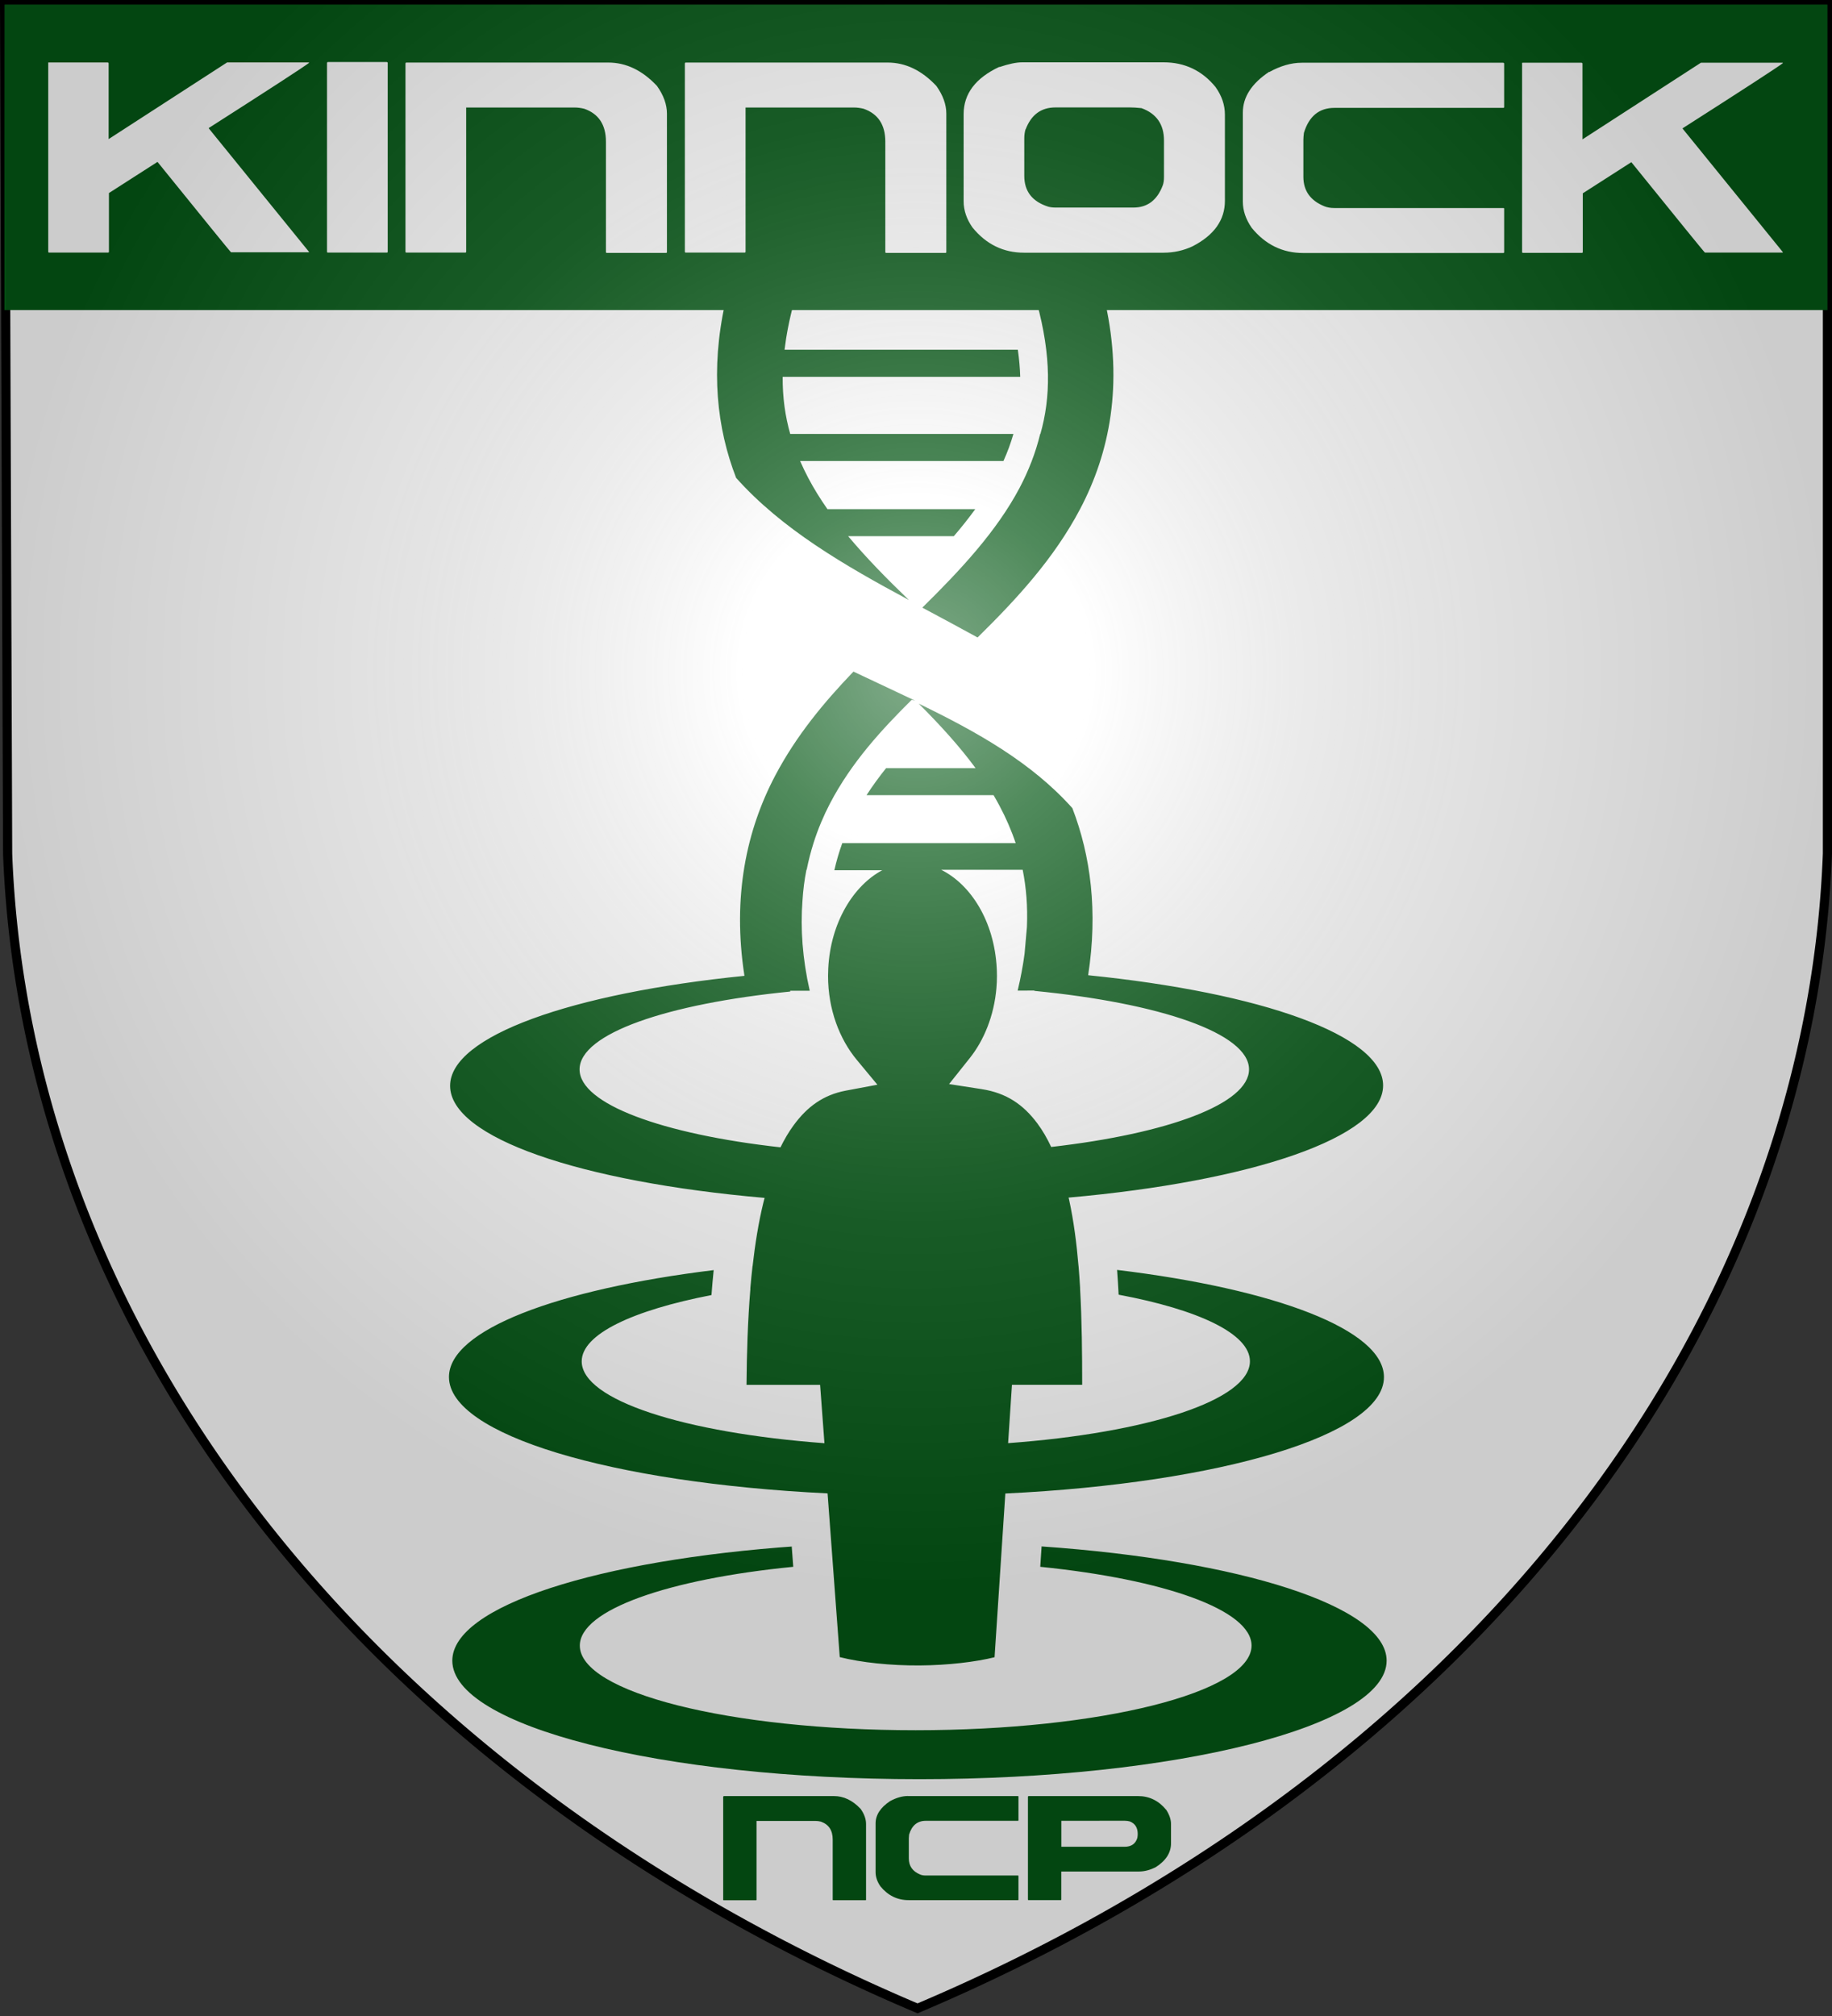 <svg width="600" height="660" version="1.1" xmlns="http://www.w3.org/2000/svg">
 <rect width="100%" height="100%" fill="#333333" stroke="none"/>
 <title>GeoBrol - Blason du Dogan de Kinnock - La Tour Sombre</title>
 <radialGradient id="A" cx="300" cy="220" r="300" gradientUnits="userSpaceOnUse">
  <stop stop-color="#fff" stop-opacity=".5" offset="0"/>
  <stop stop-color="#fff" stop-opacity=".3" offset=".19"/>
  <stop stop-color="#6b6b6b" stop-opacity=".2" offset=".6"/>
  <stop stop-opacity=".2" offset="1"/>
 </radialGradient>
 <path d="m1.5 1.5h597v278a570 445 0 0 1-298 378 570 445 0 0 1-298-378z" fill="#fff" stroke="#000" stroke-width="3"/>
 <g fill="#045815">
  <path d="m1.5 1.5h597v100h-597zm14.3 19.1v61.8c0 0.194 0.097 0.291 0.291 0.291h19.3c0.193 0 0.29-0.097 0.29-0.291v-19.2l15.9-10.2c15.8 19.5 23.8 29.4 24.1 29.6h25.5v-0.175l-32.8-40.4v-0.116c20.2-12.9 31.1-20 32.8-21.3v-0.174h-26.8l-38.8 25.1v-24.8c0-0.155-0.097-0.252-0.29-0.29h-19.3c-0.155 0-0.252 0.096-0.291 0.29zm91.3 0v61.8c0 0.194 0.097 0.291 0.29 0.291h19.3c0.194 0 0.291-0.097 0.291-0.291v-61.8c0-0.155-0.097-0.252-0.291-0.29h-19.3c-0.155 0-0.251 0.096-0.29 0.29zm25.7 0v61.8c0 0.194 0.097 0.291 0.29 0.291h19.3c0.194 0 0.291-0.097 0.291-0.291v-47.2h35.6c0.93 0 1.96 0.135 3.08 0.407 4.73 1.67 7.09 5.25 7.09 10.8v36.1c0 0.194 0.097 0.291 0.29 0.291h19.4c0.194 0 0.291-0.097 0.291-0.291v-45.3c0-2.98-1.08-6-3.25-9.06-4.8-5.11-10.1-7.67-16-7.67h-66.1c-0.155 0-0.251 0.096-0.29 0.29zm91.5 0v61.8c0 0.194 0.097 0.291 0.29 0.291h19.3c0.194 0 0.291-0.097 0.291-0.291v-47.2h35.6c0.929 0 1.96 0.135 3.08 0.407 4.73 1.67 7.09 5.25 7.09 10.8v36.1c0 0.194 0.097 0.291 0.291 0.291h19.4c0.193 0 0.29-0.097 0.29-0.291v-45.3c0-2.98-1.08-6-3.25-9.06-4.8-5.11-10.1-7.67-16-7.67h-66.1c-0.155 0-0.251 0.096-0.29 0.29zm103 1.28c-7.82 3.68-11.7 8.83-11.7 15.5v28.5c0 2.98 0.968 5.85 2.9 8.6 4.49 5.5 10.1 8.25 16.9 8.25h45.7c3.33 0 6.49-0.698 9.47-2.09 7.09-3.64 10.6-8.62 10.6-14.9v-28.2c0-3.18-1.03-6.2-3.08-9.06-4.38-5.38-10.1-8.08-17-8.08h-46.3c-1.9 0-4.4 0.522-7.5 1.57zm8.6 20.5c1.82-4.8 5.07-7.21 9.76-7.21h24.4c1.08 0 2.34 0.077 3.78 0.233 4.92 1.78 7.38 5.33 7.38 10.6v11.9c0 1.16-0.136 2.09-0.407 2.79-1.82 4.84-5.02 7.26-9.59 7.26h-25.6c-0.813 0-1.59-0.097-2.32-0.291-5.23-1.67-7.84-5.02-7.84-10.1v-12.3c0-1.01 0.136-2 0.407-2.96zm79.8-18.9c-5.77 3.84-8.66 8.29-8.66 13.4v29.1c0 2.94 0.968 5.81 2.9 8.6 4.49 5.5 10.1 8.25 16.9 8.25h65.5c0.194 0 0.291-0.097 0.291-0.291v-14.2c0-0.155-0.097-0.232-0.291-0.232h-55.3c-1.28 0-2.38-0.194-3.31-0.581-4.57-1.86-6.86-5.08-6.86-9.65v-12.1c0-0.542 0.058-1.3 0.175-2.27 1.66-5.46 5-8.19 9.99-8.19h55.3c0.194 0 0.291-0.097 0.291-0.29v-14.2c0-0.155-0.097-0.252-0.291-0.29h-66c-3.41 0-6.99 1.03-10.7 3.08zm82.8-2.79v61.8c0 0.194 0.097 0.291 0.291 0.291h19.3c0.194 0 0.291-0.097 0.291-0.291v-19.2l15.9-10.2c15.8 19.5 23.8 29.4 24.1 29.6h25.5v-0.175l-32.8-40.4v-0.116c20.2-12.9 31.1-20 32.8-21.3v-0.174h-26.8l-38.8 25.1v-24.8c0-0.155-0.097-0.252-0.291-0.29h-19.3c-0.155 0-0.252 0.096-0.291 0.29z"/>
  <path d="m260 99.1c-1.49 5.48-2.48 10.6-3.05 15.4h76.4c0.45 3.1 0.701 6.05 0.783 8.87h-77.8c-0.051 6.78 0.835 12.9 2.47 18.7h73.1c-0.873 3.04-1.96 5.97-3.26 8.85h-66.6c0.818 1.88 1.72 3.74 2.68 5.57 1.83 3.47 3.93 6.85 6.28 10.2h48.4c-2.15 2.97-4.5 5.92-7.02 8.85h-34.6c5.91 7.06 12.7 14 19.9 20.9-21.2-11.4-41.6-23.2-56.6-40-6.31-16.3-8.44-35.3-3.58-57.3zm102 0c5.9 26.8 1.46 49.1-8.23 67.5-8.63 16.4-21 29.7-33.6 42.1-6.01-3.32-12.1-6.55-18.1-9.77 12.7-12.5 24.3-25 31.8-39.1 2.95-5.6 5.29-11.5 6.81-17.8h0.075c3.38-11.9 3.58-25.5-1.17-42.9zm-63.4 130c-9.78 9.7-19.7 20.4-26.8 34-2.08 4-3.87 8.24-5.3 12.7-0.013 0.034-0.018 0.071-0.03 0.105-0.907 2.85-1.67 5.8-2.28 8.85h-0.075c-0.647 3.25-1.08 6.63-1.3 10.2-0.687 9.07-3e-3 18.9 2.38 29.4h-6.4c7e-3 0.086 0.014 0.171 0.021 0.257-40.4 4.02-69 13.8-69 25.5 0 11.3 27.1 21.2 65.8 25.5 1.29-2.63 2.7-5.02 4.24-7.13 4.53-6.23 9.82-10 17-11.4l10.5-1.97-6.8-8.2c-5.56-6.71-9.36-16.4-9.36-27.4 0-0.813 0.027-1.61 0.065-2.41v-0.013c0.738-15.1 8.29-27.2 17.7-32.2h-15.7c0.694-3.07 1.56-6.02 2.59-8.85h56.8c-1.43-4.26-3.21-8.32-5.28-12.2-0.627-1.18-1.28-2.36-1.97-3.52h-41.6c1.99-3.08 4.14-6.02 6.41-8.85h29.3c-5.36-7.28-11.7-14.2-18.6-21.1 18.9 9.15 36.9 19.2 50.3 34.2 6 15.6 8.4 33.8 5.17 54.7 56.6 5.72 96.6 19.7 96.6 36.1 0 17-43.2 31.4-103 36.7 0.061 0.271 0.125 0.538 0.185 0.81 1.46 6.7 2.42 14 3.05 21.5l0.013 1e-3c0.209 2.44 0.382 4.9 0.526 7.38-9e-3 -1e-3 -0.015-3e-3 -0.022-3e-3 0.608 10.6 0.686 21.5 0.694 31.6h-23l-1.26 19.1c45.7-3.35 79.2-14.1 79.2-26.8 0-8.98-16.8-16.9-43-21.8-0.133-2.7-0.303-5.41-0.507-8.11 51.7 6.25 87.4 19.6 87.4 35.1 0 18.9-53.5 34.7-124 38.1l-3.53 53.6c-6.19 1.54-15.2 2.62-24.5 2.69-9.52 0.063-19.2-0.953-26.2-2.73l-3.99-53.6c-70.8-3.44-124-19.2-124-38.1 1e-3 -15.4 35.4-28.7 86.7-35-0.279 2.72-0.521 5.44-0.723 8.17-25.8 5-42.5 12.8-42.5 21.7 0 12.7 33.7 23.4 79.5 26.8l-1.42-19.1h-24.1c0.081-10.1 0.387-20.9 1.27-31.5l-0.034 3e-3c0.212-2.49 0.455-4.96 0.736-7.42 7e-3 -2e-3 0.013-2e-3 0.02-2e-3 0.818-7.26 1.95-14.3 3.54-20.8 0.122-0.504 0.259-0.99 0.387-1.49-60.2-5.24-103-19.7-103-36.7 2e-3 -16.3 39.9-30.3 96.4-36-4.02-25.9 0.647-47.7 10.1-65.6 6.86-13 15.9-23.9 25.6-34 6.75 3.21 13.5 6.32 20.2 9.52zm34.7 95.2c0.995-4.19 1.74-8.19 2.25-12l0.782-8.85c0.28-6.74-0.238-12.9-1.39-18.7h-26.7c9.74 4.83 17.4 16.9 18.2 32.2h2e-3c0.016 0.32 0.028 0.641 0.038 0.963 0.017 0.509 0.032 1.02 0.032 1.54 0 1.35-0.058 2.68-0.168 3.99h-1e-3c-0.769 9.1-4.12 17.2-8.77 23l-6.74 8.46 10.7 1.66c8.11 1.26 13.6 5.05 18.2 11.2 1.68 2.25 3.19 4.85 4.54 7.73 38.2-4.36 64.8-14.1 64.8-25.4 0-11.8-29.2-21.7-70.3-25.7 3e-3 -0.034 6e-3 -0.068 8e-3 -0.102zm-74 182 0.497 6.64c-40.9 4.02-69.9 14.1-69.9 25.8 0 15.3 49 27.7 110 27.7 60.5 0 110-12.4 110-27.7 0-11.7-28.7-21.7-69.2-25.8l0.44-6.67c64.9 4.52 113 19.6 113 37.4 0 21.4-68.7 38.8-153 38.8-84.7 0-153-17.4-153-38.8 0-17.9 48-33 113-37.5z"/>
  <path d="m237 588h36.1q4.82 0 8.76 4.19 1.78 2.51 1.78 4.95v24.8q0 0.159-0.159 0.159h-10.6q-0.159 0-0.159-0.159v-19.7q0-4.51-3.87-5.87-0.92-0.222-1.68-0.222h-19.4v25.8q0 0.159-0.159 0.159h-10.6q-0.159 0-0.159-0.159v-33.7q0.032-0.159 0.159-0.159zm60.4 0h36q0.158 0.032 0.158 0.159v7.78q0 0.159-0.158 0.159h-30.2q-4.09 0-5.46 4.48-0.095 0.794-0.095 1.24v6.6q0 3.74 3.74 5.27 0.762 0.318 1.81 0.318h30.2q0.158 0 0.158 0.126v7.78q0 0.159-0.158 0.159h-35.8q-5.55 0-9.24-4.51-1.59-2.28-1.59-4.7v-15.9q0-4.16 4.73-7.3 3.08-1.68 5.87-1.68zm39.5 0h35.8q5.59 0 9.3 4.57 1.52 2.41 1.52 4.57v6.32q0 4.6-4.95 7.78-2.82 1.46-5.59 1.46h-25.4v9.2q0 0.159-0.158 0.159h-10.6q-0.159 0-0.159-0.159v-33.7q0.032-0.159 0.159-0.159zm10.7 8.09v8.51h20.7q3.3 0 4.19-2.89 0.126-0.667 0.126-1.3 0-3.08-2.57-4.1-0.794-0.222-1.62-0.222z"/>
 </g>
 <path d="m1.5 1.5h597v278a570 445 0 0 1-298 378 570 445 0 0 1-298-378z" fill="url(#A)" stroke-width="3"/>
</svg>
